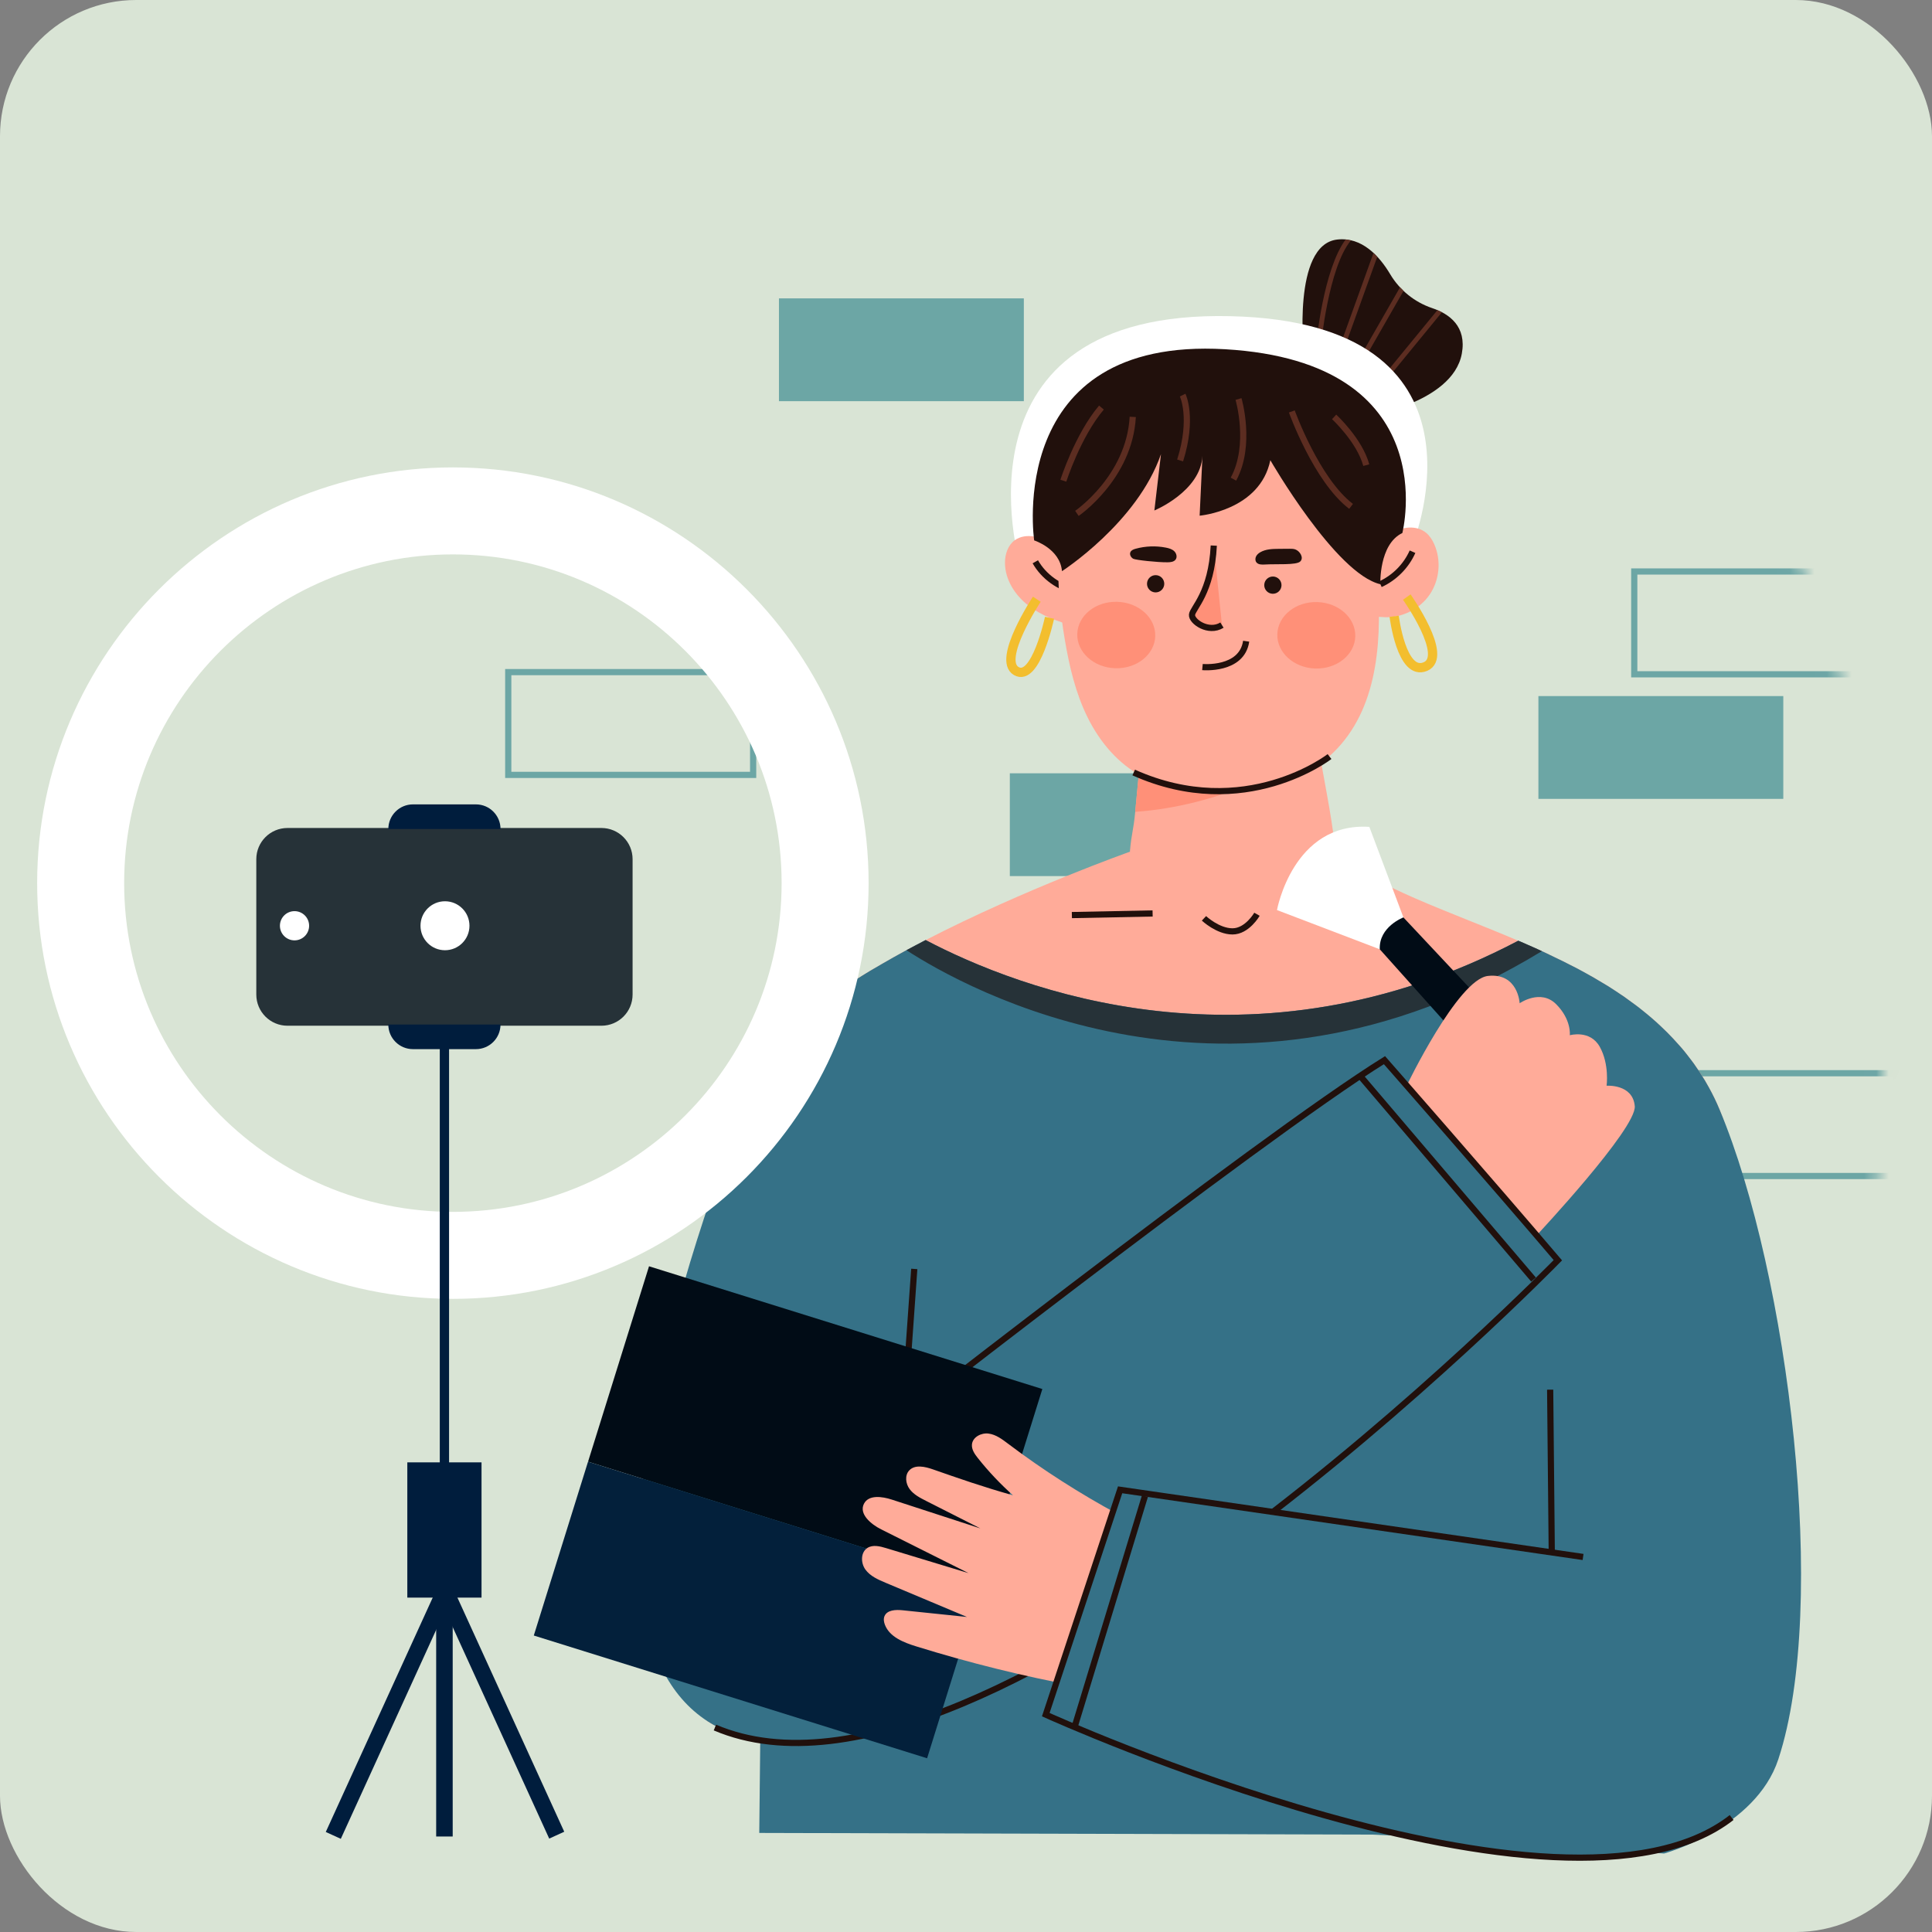 <svg width="156" height="156" viewBox="0 0 156 156" fill="none" xmlns="http://www.w3.org/2000/svg">
<rect x="0" y="0" width="156" height="156" fill="#808080" stroke="none"/>
<rect width="156" height="156" rx="11" fill="#D9E4D5"/>
<path d="M33.264 147.59C33.264 147.59 -8.074 20.07 85.728 14.208C179.529 8.345 150.054 128.426 138.329 146.796L33.264 147.59Z" fill="#D9E4D5"/>
<mask id="mask0_3760_3196" style="mask-type:luminance" maskUnits="userSpaceOnUse" x="24" y="14" width="129" height="134">
<path d="M33.633 147.088C33.632 147.084 33.631 147.08 33.63 147.076C33.555 146.836 33.445 146.48 33.306 146.014C33.027 145.083 32.63 143.714 32.158 141.97C31.213 138.48 29.967 133.487 28.765 127.476C26.359 115.451 24.131 99.371 24.824 83.12C25.517 66.862 29.132 50.484 38.365 37.817C47.583 25.173 62.442 16.165 85.763 14.708C109.102 13.249 124.69 19.624 134.81 30.215C144.947 40.821 149.667 55.729 151.107 71.461C152.546 87.189 150.702 103.685 147.762 117.401C144.868 130.908 140.926 141.653 138.055 146.299L33.633 147.088Z" fill="white" stroke="white"/>
</mask>
<g mask="url(#mask0_3760_3196)">
<g opacity="0.5">
<path d="M60.813 54.27H41.039V62.569H60.813V54.27Z" stroke="#006776" stroke-width="0.5" stroke-miterlimit="10"/>
<path d="M153.084 86.658H133.311V94.958H153.084V86.658Z" stroke="#006776" stroke-width="0.5" stroke-miterlimit="10"/>
<path d="M151.733 46.145H131.959V54.446H151.733V46.145Z" stroke="#006776" stroke-width="0.5" stroke-miterlimit="10"/>
<path d="M124.719 64.005V56.705H143.493V64.005H124.719Z" fill="#006776" stroke="#006776"/>
<path d="M82.039 70.24V62.94H100.813V70.24H82.039Z" fill="#006776" stroke="#006776"/>
<path d="M63.397 31.893V24.593H82.17V31.893H63.397Z" fill="#006776" stroke="#006776"/>
</g>
</g>
<path d="M91.234 68.77C91.284 68.792 91.334 68.813 91.391 68.841C99.469 72.68 106.675 69.434 107.86 68.848C107.418 65.102 106.89 63.104 106.354 59.579C106.169 59.601 105.99 59.615 105.805 59.637C101.424 60.1 96.793 60.635 92.191 60.243C91.998 62.062 91.82 63.825 91.663 65.552C91.513 67.156 91.37 67.2 91.234 68.77Z" fill="#FFAB99"/>
<path d="M91.662 65.551C98.505 65.088 104.227 61.862 105.976 60.777C105.918 60.4 105.861 60.014 105.804 59.636C101.423 60.099 96.792 60.634 92.19 60.243C91.998 62.062 91.819 63.825 91.662 65.551Z" fill="#FF9078"/>
<path d="M105.285 28.557C105.285 28.557 104.321 19.772 107.964 19.343C109.965 19.108 111.383 20.681 112.256 22.148C113.019 23.431 114.23 24.404 115.644 24.879C117.027 25.343 118.44 26.354 118.035 28.557C117.285 32.628 109.999 33.699 109.999 33.699L105.285 28.557Z" fill="#21100C"/>
<path d="M106.644 28.017C106.651 27.945 107.257 21.594 109.078 19.418C108.939 19.386 108.802 19.35 108.656 19.336C106.849 21.761 106.283 27.69 106.256 27.982L106.644 28.017Z" fill="#5C2D21"/>
<path d="M113.329 23.487C113.231 23.394 113.138 23.295 113.046 23.196L108.435 31.241L108.021 29.582L111.205 20.737C111.107 20.631 111.006 20.53 110.9 20.432L107.633 29.506L107.613 29.562L108.141 31.674L108.446 32.007L113.329 23.487Z" fill="#5C2D21"/>
<path d="M116.424 25.218C116.305 25.156 116.186 25.095 116.064 25.043L109.453 33.105L109.719 33.395L116.424 25.218Z" fill="#5C2D21"/>
<path d="M82.344 45.51C82.344 45.51 76.302 24.996 99.352 25.53C121.277 26.038 114.137 43.755 114.137 43.755L82.344 45.51Z" fill="white"/>
<path d="M86.837 45.893C86.48 45.068 85.759 44.455 84.999 43.974C84.537 43.683 84.041 43.425 83.504 43.325C82.967 43.226 82.379 43.3 81.937 43.621C81.386 44.024 81.148 44.747 81.147 45.43C81.143 46.789 81.953 48.055 83.027 48.889C84.1 49.724 85.413 50.186 86.724 50.547C86.656 48.873 86.628 47.198 86.837 45.893Z" fill="#FFAB99"/>
<path d="M86.869 47.718C85.51 47.446 84.284 46.564 83.596 45.361" stroke="#21100C" stroke-width="0.5" stroke-miterlimit="10"/>
<path d="M83.718 48.384C83.718 48.384 80.482 53.277 82.061 54.185C83.639 55.093 84.744 49.883 84.744 49.883" stroke="#F3BE2E" stroke-width="0.75" stroke-miterlimit="10"/>
<path d="M110.354 45.564C110.868 44.656 111.412 43.718 112.268 43.119C113.123 42.52 114.381 42.362 115.175 43.04C115.459 43.283 115.661 43.61 115.812 43.951C116.383 45.245 116.241 46.829 115.447 47.999C114.653 49.17 113.234 49.888 111.821 49.835C111.44 49.821 111.047 49.757 110.685 49.878C110.724 48.27 110.629 46.658 110.354 45.564Z" fill="#FFAB99"/>
<path d="M114.054 44.549C113.543 45.697 112.602 46.649 111.459 47.173" stroke="#21100C" stroke-width="0.5" stroke-miterlimit="10"/>
<path d="M113.59 48.21C113.59 48.21 117.013 53.023 115.088 53.825C113.162 54.627 112.574 49.761 112.574 49.761" stroke="#F3BE2E" stroke-width="0.75" stroke-miterlimit="10"/>
<path d="M97.099 30.674C99.913 30.872 102.832 31.251 105.201 32.782C107.354 34.174 108.857 36.416 109.752 38.818C110.647 41.221 110.981 43.793 111.192 46.347C111.602 51.291 111.382 56.804 107.992 60.426C104.964 63.662 100.052 64.524 95.685 63.771C94.493 63.566 93.309 63.252 92.235 62.695C90.284 61.682 88.801 59.908 87.824 57.938C86.847 55.968 86.34 53.799 85.975 51.631C85.229 47.2 85.076 42.505 86.797 38.354C88.518 34.203 92.477 30.744 97.099 30.674Z" fill="#FFAB99"/>
<path d="M86.985 51.182C86.942 52.663 88.315 53.906 90.053 53.957C91.792 54.008 93.236 52.849 93.28 51.368C93.324 49.887 91.951 48.644 90.212 48.593C88.474 48.541 87.029 49.7 86.985 51.182Z" fill="#FF9078"/>
<path d="M103.138 51.204C103.094 52.685 104.467 53.928 106.206 53.98C107.944 54.031 109.389 52.871 109.432 51.39C109.476 49.909 108.103 48.666 106.364 48.615C104.627 48.563 103.182 49.722 103.138 51.204Z" fill="#FF9078"/>
<path d="M104.983 45.342C105.307 45.04 104.961 44.493 104.585 44.361C104.434 44.309 104.269 44.309 104.108 44.31C103.824 44.312 103.539 44.315 103.254 44.317C102.748 44.322 102.218 44.333 101.777 44.583C101.632 44.665 101.497 44.775 101.423 44.924C101.348 45.072 101.343 45.264 101.442 45.397C101.587 45.594 101.874 45.597 102.117 45.582C103.044 45.523 104.659 45.645 104.983 45.342Z" fill="#21100C"/>
<path d="M103.475 47.268C103.487 46.884 103.184 46.563 102.8 46.551C102.415 46.54 102.094 46.842 102.082 47.227C102.071 47.612 102.374 47.933 102.758 47.944C103.143 47.956 103.464 47.653 103.475 47.268Z" fill="#21100C"/>
<path d="M94.281 45.402C94.516 45.399 94.783 45.372 94.924 45.184C95.072 44.984 94.996 44.683 94.818 44.51C94.639 44.338 94.387 44.266 94.144 44.218C93.335 44.059 92.489 44.09 91.695 44.309C91.531 44.355 91.352 44.422 91.278 44.575C91.183 44.769 91.314 45.013 91.505 45.117C91.694 45.221 93.476 45.413 94.281 45.402Z" fill="#21100C"/>
<path d="M94.009 47.158C94.02 46.773 93.717 46.452 93.333 46.441C92.948 46.429 92.627 46.732 92.616 47.117C92.604 47.501 92.907 47.822 93.291 47.834C93.676 47.845 93.997 47.543 94.009 47.158Z" fill="#21100C"/>
<path d="M98.007 44.054C97.821 47.867 96.311 49.089 96.25 49.631C96.189 50.174 97.578 51.151 98.668 50.475" fill="#FF9078"/>
<path d="M98.007 44.054C97.821 47.867 96.311 49.089 96.25 49.631C96.189 50.174 97.578 51.151 98.668 50.475" stroke="#21100C" stroke-width="0.5" stroke-miterlimit="10"/>
<path d="M97.092 53.862C97.092 53.862 100.273 54.16 100.622 51.774" stroke="#21100C" stroke-width="0.5" stroke-miterlimit="10"/>
<path d="M107.353 61.089C107.353 61.089 100.521 66.398 91.541 62.377" stroke="#21100C" stroke-width="0.5" stroke-miterlimit="10"/>
<path d="M85.749 46.12C85.749 46.12 91.84 42.2 93.743 36.669L93.21 41.219C93.21 41.219 96.941 39.679 97.093 36.81L96.865 41.639C96.865 41.639 101.736 41.219 102.574 37.159C102.574 37.159 107.855 46.339 111.457 47.174C111.457 47.174 111.328 43.949 113.232 43.039C113.232 43.039 116.769 29.238 98.92 28.199C81.071 27.162 83.504 43.635 83.504 43.635C83.504 43.635 85.597 44.3 85.749 46.12Z" fill="#21100C"/>
<path d="M86.955 41.453C86.955 41.453 91.191 38.562 91.465 33.662" stroke="#5C2D21" stroke-width="0.5" stroke-miterlimit="10"/>
<path d="M85.861 38.815C85.861 38.815 87.023 35.171 88.936 32.909" stroke="#5C2D21" stroke-width="0.5" stroke-miterlimit="10"/>
<path d="M104.309 33.223C104.309 33.223 106.29 38.751 109.092 40.887" stroke="#5C2D21" stroke-width="0.5" stroke-miterlimit="10"/>
<path d="M107.725 33.663C107.725 33.663 109.774 35.548 110.321 37.558" stroke="#5C2D21" stroke-width="0.5" stroke-miterlimit="10"/>
<path d="M100.004 32.218C100.004 32.218 101.097 35.924 99.594 38.689" stroke="#5C2D21" stroke-width="0.5" stroke-miterlimit="10"/>
<path d="M95.494 31.903C95.494 31.903 96.382 33.725 95.289 37.181" stroke="#5C2D21" stroke-width="0.5" stroke-miterlimit="10"/>
<path d="M139.82 146.759H61.513L61.389 140.601C59.742 140.312 58.344 139.766 57.158 139.001C46.84 129.432 57.072 97.221 60.764 87.59C60.889 87.262 61.006 86.966 61.115 86.701C61.209 86.466 61.318 86.24 61.443 86.006C62.333 84.375 64.027 82.721 66.173 81.105C66.462 80.894 66.758 80.676 67.07 80.457C67.133 80.41 67.195 80.371 67.258 80.325C67.523 80.145 67.789 79.958 68.062 79.778C68.171 79.7 68.288 79.63 68.405 79.552C68.639 79.396 68.881 79.24 69.131 79.092C69.482 78.866 69.841 78.647 70.2 78.428C70.207 78.428 70.215 78.421 70.223 78.413C70.583 78.202 70.941 77.991 71.308 77.781C72.425 77.133 73.579 76.509 74.743 75.907C82.758 71.771 91.235 68.773 91.235 68.773L107.859 68.852C111.13 71.693 116.85 73.504 122.595 75.962C122.649 75.985 122.696 76.008 122.751 76.024C123.111 76.18 123.477 76.344 123.836 76.499C123.86 76.515 123.883 76.522 123.907 76.531C124.297 76.703 124.679 76.882 125.061 77.062C125.069 77.062 125.069 77.062 125.069 77.07C125.834 77.429 126.591 77.803 127.34 78.194C127.403 78.225 127.465 78.264 127.528 78.295C127.926 78.506 128.308 78.724 128.699 78.943C129.089 79.169 129.48 79.404 129.862 79.637C130.19 79.848 130.518 80.059 130.837 80.277C130.939 80.348 131.04 80.417 131.142 80.48C131.462 80.706 131.774 80.933 132.086 81.167C132.265 81.299 132.445 81.44 132.617 81.581C133.148 82.002 133.655 82.439 134.138 82.899C134.302 83.055 134.466 83.211 134.623 83.367C134.943 83.688 135.247 84.015 135.544 84.35C135.692 84.507 135.825 84.671 135.965 84.835C136.051 84.936 136.129 85.038 136.207 85.139C136.34 85.303 136.472 85.475 136.597 85.646C136.722 85.81 136.847 85.982 136.964 86.161C137.113 86.372 137.261 86.59 137.393 86.809C137.487 86.949 137.573 87.097 137.667 87.245C137.777 87.425 137.885 87.62 137.987 87.807C138.308 88.385 138.596 88.978 138.854 89.602C144.425 102.927 139.82 146.759 139.82 146.759Z" fill="#FFAB99"/>
<path d="M86.549 73.888L93.068 73.757" stroke="#21100C" stroke-width="0.5" stroke-miterlimit="10"/>
<path d="M97.215 74.152C97.215 74.152 98.334 75.205 99.52 75.205C100.705 75.205 101.495 73.822 101.495 73.822" stroke="#21100C" stroke-width="0.5" stroke-miterlimit="10"/>
<path d="M143.591 142.055C141.754 147.631 134.366 149.662 134.366 149.662L113.476 148.247L110.777 148.136L61.307 148.001L61.386 140.599C59.739 140.31 58.342 139.764 57.155 138.999C44.34 130.726 57.077 96.891 60.761 87.588C60.886 87.26 61.004 86.964 61.112 86.699C61.206 86.464 61.315 86.238 61.44 86.004C62.33 84.373 64.024 82.719 66.17 81.103C66.459 80.892 66.756 80.674 67.068 80.455C67.13 80.409 67.192 80.369 67.255 80.323C67.52 80.143 67.786 79.956 68.059 79.776C68.169 79.698 68.285 79.629 68.402 79.55C68.637 79.394 68.878 79.238 69.128 79.09C69.479 78.864 69.838 78.645 70.197 78.426C70.205 78.426 70.212 78.419 70.221 78.411C70.58 78.2 70.939 77.99 71.306 77.779C72.422 77.131 73.577 76.507 74.74 75.905C82.256 79.855 101.167 87.214 122.591 75.96C122.646 75.983 122.693 76.006 122.748 76.022C123.107 76.178 123.473 76.342 123.833 76.498C123.857 76.513 123.88 76.521 123.903 76.529C124.293 76.701 124.676 76.88 125.058 77.06C125.066 77.06 125.066 77.06 125.066 77.068C125.83 77.427 126.587 77.801 127.337 78.192C127.4 78.223 127.462 78.262 127.525 78.293C127.922 78.504 128.305 78.722 128.695 78.941C129.085 79.167 129.476 79.402 129.859 79.635C130.187 79.846 130.514 80.057 130.834 80.275C130.936 80.346 131.037 80.415 131.138 80.478C131.459 80.704 131.77 80.931 132.082 81.165C132.262 81.297 132.442 81.438 132.613 81.579C133.144 82 133.651 82.437 134.135 82.897C134.299 83.054 134.463 83.209 134.619 83.365C134.94 83.686 135.244 84.013 135.54 84.349C135.688 84.505 135.822 84.669 135.962 84.833C136.048 84.934 136.126 85.036 136.204 85.137C136.336 85.301 136.469 85.473 136.594 85.644C136.719 85.808 136.844 85.98 136.961 86.159C137.11 86.37 137.257 86.588 137.39 86.807C137.484 86.947 137.569 87.096 137.664 87.243C137.773 87.423 137.882 87.618 137.984 87.805C138.304 88.383 138.593 88.976 138.851 89.6C144.422 102.925 147.682 129.645 143.591 142.055Z" fill="#357187"/>
<path d="M124.498 76.802C124.301 76.711 124.105 76.617 123.904 76.529C123.881 76.521 123.858 76.514 123.834 76.498C123.475 76.341 123.108 76.177 122.749 76.022C122.695 76.006 122.648 75.983 122.593 75.96C101.168 87.214 82.257 79.855 74.741 75.905C74.222 76.174 73.706 76.448 73.193 76.725C77.73 79.68 99.46 92.07 124.498 76.802Z" fill="#263238"/>
<path d="M36.569 104.877C18.059 104.877 3 89.819 3 71.309C3 52.8 18.059 37.741 36.569 37.741C55.078 37.741 70.136 52.8 70.136 71.309C70.136 89.818 55.078 104.877 36.569 104.877ZM36.569 44.765C21.932 44.765 10.025 56.672 10.025 71.309C10.025 85.945 21.933 97.853 36.569 97.853C51.205 97.853 63.112 85.946 63.112 71.309C63.112 56.672 51.205 44.765 36.569 44.765Z" fill="white"/>
<path d="M48.56 82.823H23.215C21.823 82.823 20.695 81.696 20.695 80.304V69.376C20.695 67.984 21.823 66.856 23.215 66.856H48.56C49.952 66.856 51.079 67.984 51.079 69.376V80.304C51.079 81.696 49.952 82.823 48.56 82.823Z" fill="#263238"/>
<path d="M23.781 75.93C24.432 75.93 24.96 75.402 24.96 74.751C24.96 74.099 24.432 73.571 23.781 73.571C23.13 73.571 22.602 74.099 22.602 74.751C22.602 75.402 23.13 75.93 23.781 75.93Z" fill="white"/>
<path d="M37.907 74.75C37.907 75.842 37.022 76.727 35.93 76.727C34.838 76.727 33.953 75.842 33.953 74.75C33.953 73.658 34.838 72.773 35.93 72.773C37.022 72.773 37.907 73.658 37.907 74.75Z" fill="white"/>
<path d="M40.415 66.938H31.357C31.357 65.84 32.247 64.95 33.345 64.95H38.428C39.525 64.95 40.415 65.841 40.415 66.938Z" fill="#001D3D"/>
<path d="M31.355 82.726H40.413C40.413 83.824 39.524 84.713 38.426 84.713H33.343C32.246 84.713 31.355 83.823 31.355 82.726Z" fill="#001D3D"/>
<path d="M35.885 83.597V118.661" stroke="#001D3D" stroke-width="0.75" stroke-miterlimit="10"/>
<path d="M38.881 118.079H32.889V129H38.881V118.079Z" fill="#001D3D"/>
<path d="M36.553 128.376H35.219V148.289H36.553V128.376Z" fill="#001D3D"/>
<path d="M36.564 128.654L35.35 128.1L26.305 147.923L27.519 148.477L36.564 128.654Z" fill="#001D3D"/>
<path d="M44.346 148.458L45.56 147.904L36.516 128.081L35.301 128.635L44.346 148.458Z" fill="#001D3D"/>
<path d="M111.411 76.65L103.111 73.483C103.111 73.483 104.396 66.371 110.568 66.766L113.319 74.077L111.411 76.65Z" fill="white"/>
<path d="M111.411 76.65L126.926 93.991C126.926 93.991 129.499 93.078 129.664 91.502L113.319 74.078C113.319 74.078 111.328 74.825 111.411 76.65Z" fill="#010C16"/>
<path d="M113.564 87.697C113.564 87.697 117.708 79.07 120.145 78.802C122.582 78.533 122.706 81.008 122.706 81.008C122.706 81.008 124.395 79.828 125.65 81.082C126.904 82.336 126.755 83.591 126.755 83.591C126.755 83.591 128.394 83.12 129.178 84.532C129.961 85.943 129.726 87.668 129.726 87.668C129.726 87.668 131.843 87.511 132 89.315C132.157 91.118 124.08 99.743 124.08 99.743L113.564 87.697Z" fill="#FFAB99"/>
<path d="M69.016 117.452C69.016 117.452 101.634 91.911 111.789 85.603C111.789 85.603 120.559 95.605 125.79 101.758C125.79 101.758 79.828 148.915 57.728 139.491" fill="#357187"/>
<path d="M69.016 117.452C69.016 117.452 101.634 91.911 111.789 85.603C111.789 85.603 120.559 95.605 125.79 101.758C125.79 101.758 79.828 148.915 57.728 139.491" stroke="#21100C" stroke-width="0.5" stroke-miterlimit="10"/>
<path d="M109.83 86.881L123.825 103.317" stroke="#21100C" stroke-width="0.5" stroke-miterlimit="10"/>
<path d="M73.823 102.46L72.978 114.38" stroke="#21100C" stroke-width="0.5" stroke-miterlimit="10"/>
<path d="M84.164 112.157L52.406 102.246L47.482 118.026L79.24 127.937L84.164 112.157Z" fill="#010C16"/>
<path d="M79.238 127.937L47.48 118.026L43.101 132.061L74.859 141.972L79.238 127.937Z" fill="#03203B"/>
<path d="M87.06 136.174C82.64 135.352 78.269 134.27 73.976 132.936C72.965 132.622 71.838 132.185 71.454 131.198C71.367 130.976 71.327 130.722 71.417 130.501C71.625 129.993 72.323 129.965 72.868 130.021C74.606 130.201 76.343 130.382 78.08 130.562C75.889 129.641 73.698 128.72 71.507 127.8C70.901 127.546 70.265 127.267 69.879 126.736C69.492 126.204 69.488 125.337 70.044 124.986C70.481 124.71 71.051 124.852 71.546 125.002C73.765 125.675 75.985 126.349 78.204 127.022C75.853 125.845 73.503 124.667 71.152 123.49C70.318 123.072 69.334 122.243 69.763 121.416C70.144 120.682 71.222 120.829 72.009 121.085C74.393 121.861 76.776 122.636 79.16 123.412C77.696 122.67 76.231 121.928 74.767 121.186C74.28 120.939 73.775 120.677 73.449 120.238C73.124 119.799 73.042 119.128 73.416 118.729C73.881 118.234 74.693 118.422 75.333 118.646C77.387 119.364 79.44 120.082 81.794 120.738C80.767 119.82 79.818 118.816 78.961 117.738C78.703 117.414 78.441 117.04 78.48 116.629C78.539 116.035 79.233 115.677 79.824 115.755C80.416 115.833 80.918 116.211 81.394 116.571C84.214 118.702 87.206 120.606 90.281 122.271C89.394 126.987 88.326 131.671 87.06 136.174Z" fill="#FFAB99"/>
<path d="M127.826 125.718L90.445 120.295L84.441 138.45C84.441 138.45 126.206 157.396 139.821 146.756" fill="#357187"/>
<path d="M127.826 125.718L90.445 120.295L84.441 138.45C84.441 138.45 126.206 157.396 139.821 146.756" stroke="#21100C" stroke-width="0.5" stroke-miterlimit="10"/>
<path d="M92.448 120.804L86.754 139.491" stroke="#21100C" stroke-width="0.5" stroke-miterlimit="10"/>
<path d="M125.168 112.208L125.297 125.28" stroke="#21100C" stroke-width="0.5" stroke-miterlimit="10"/>
</svg>
